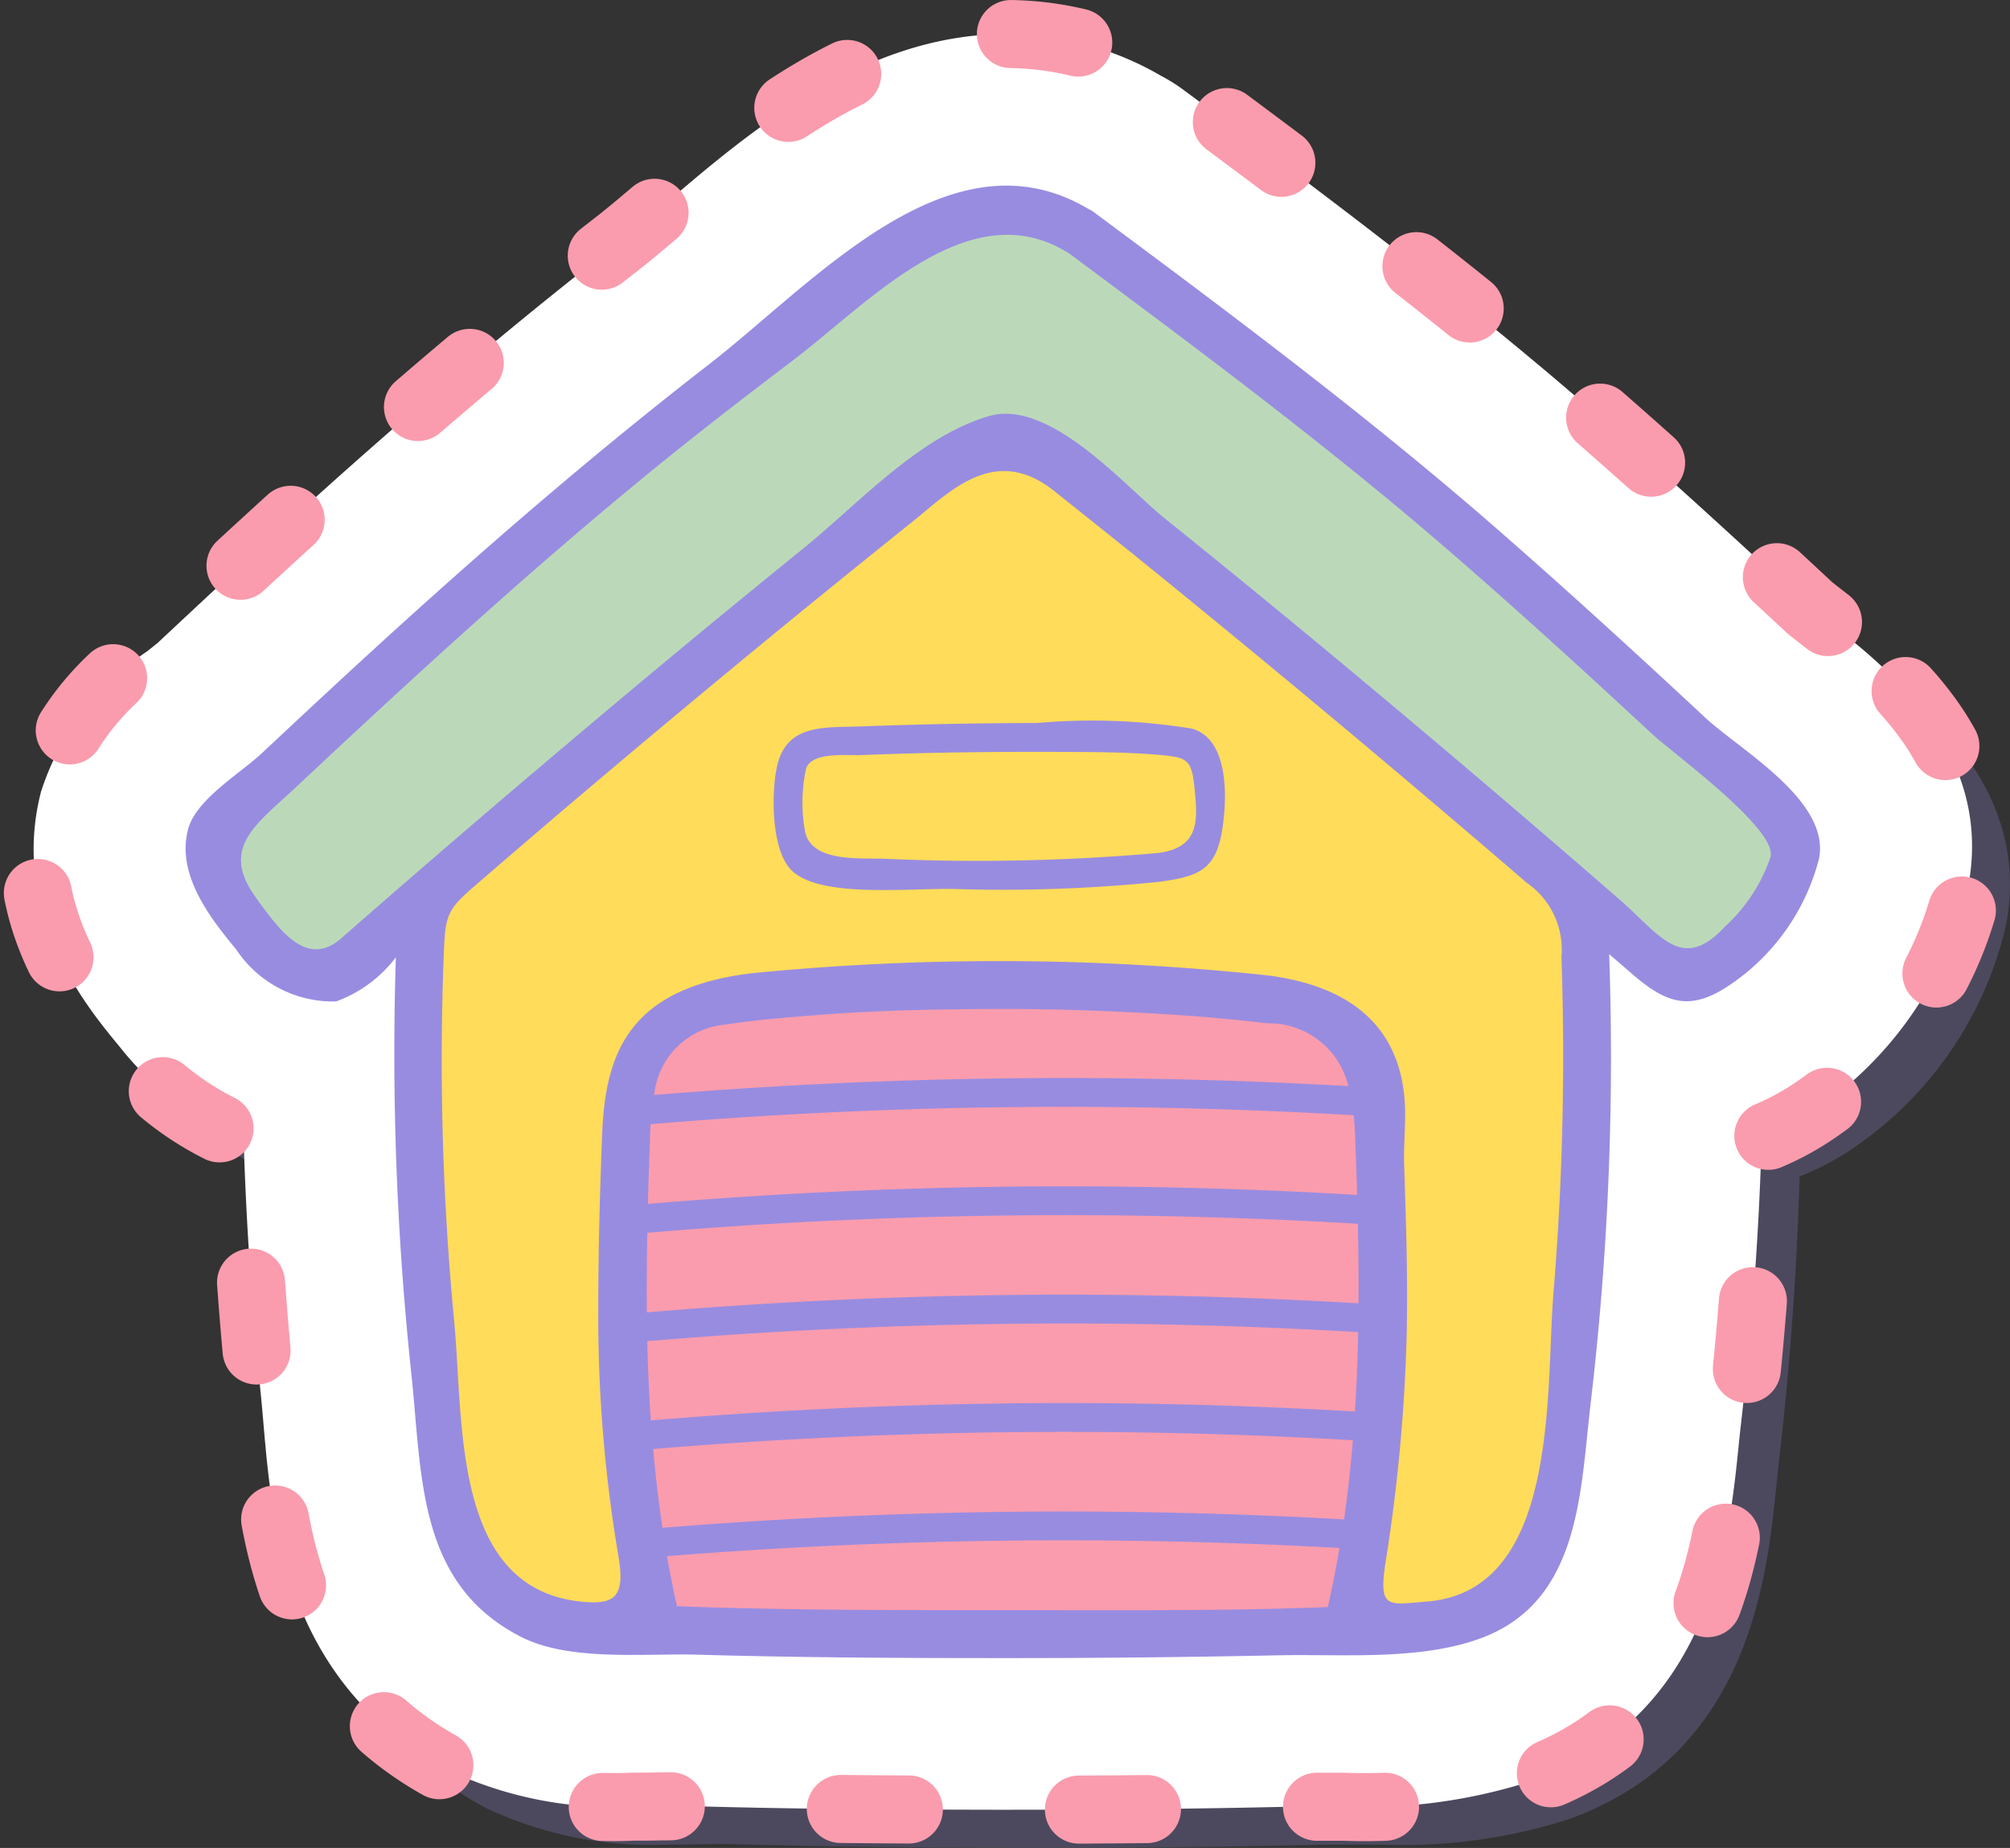 <svg xmlns="http://www.w3.org/2000/svg" xmlns:xlink="http://www.w3.org/1999/xlink" width="59.093" height="54.317" viewBox="0 0 59.093 54.317">
  <rect x="0" y="0" width="59.093" height="54.317" fill="#333333" stroke="none"/>
  <defs>
    <clipPath id="clip-path">
      <rect id="Rectangle_33" data-name="Rectangle 33" width="56.987" height="52.201" fill="none"/>
    </clipPath>
  </defs>
  <g id="Groupe_30" data-name="Groupe 30" transform="translate(-966.009 -74.451)">
    <g id="Groupe_20" data-name="Groupe 20" transform="translate(968.115 76.566)" opacity="0.25">
      <g id="Groupe_19" data-name="Groupe 19" transform="translate(0 0)">
        <g id="Groupe_18" data-name="Groupe 18" clip-path="url(#clip-path)">
          <path id="Tracé_98" data-name="Tracé 98" d="M711.235,380.382c-.2-.156-.479-.37-.566-.449-2.316-2.159-4.261-3.922-6.12-5.549-4.111-3.6-8.621-6.943-12.24-9.629a5.17,5.17,0,0,0-.681-.429,9.046,9.046,0,0,0-4.546-1.228c-4.183,0-7.548,2.871-10.006,4.967-.531.453-1.032.88-1.468,1.219-3.19,2.471-6.538,5.318-10.235,8.7-1.084.992-2.153,1.99-3.232,3-.053.047-.214.173-.331.265a7.844,7.844,0,0,0-3.108,4.113c-.929,3.587,1.332,6.322,2.3,7.491a8.709,8.709,0,0,0,3.655,2.728c.07,2.384.237,4.857.5,7.46.033.321.06.643.088.963.246,2.865.659,7.661,5.5,10.158a11.43,11.43,0,0,0,5.343,1.039c.28,0,.558,0,.828-.008.217,0,.429-.006.633-.006.112,0,.221,0,.324,0,3.01.087,6.015.1,8.815.105h.535c2.793,0,5.384-.027,7.924-.083.186,0,.376-.005.568-.005l.607,0,.688,0a16.041,16.041,0,0,0,5.467-.742c5.317-1.9,5.844-7.05,6.127-9.818.025-.244.049-.484.077-.72.327-2.843.529-5.64.605-8.361a8.048,8.048,0,0,0,1.746-.952,10.871,10.871,0,0,0,4.308-6.376c.832-4.055-2.5-6.629-4.106-7.866" transform="translate(-658.485 -363.098)" fill="#988ce1"/>
        </g>
      </g>
    </g>
    <path id="Tracé_99" data-name="Tracé 99" d="M706.235,375.382c-.2-.156-.479-.37-.566-.449-2.316-2.159-4.261-3.922-6.12-5.549-4.111-3.6-8.621-6.943-12.24-9.629a5.166,5.166,0,0,0-.681-.429,9.046,9.046,0,0,0-4.546-1.228c-4.182,0-7.548,2.871-10.006,4.967-.531.453-1.032.88-1.468,1.219-3.19,2.471-6.538,5.318-10.235,8.7-1.084.992-2.153,1.99-3.232,3-.053.047-.214.173-.331.265a7.845,7.845,0,0,0-3.108,4.113c-.929,3.587,1.332,6.322,2.3,7.491a8.709,8.709,0,0,0,3.655,2.728c.07,2.384.237,4.857.5,7.46.033.321.06.643.088.963.247,2.865.659,7.661,5.5,10.158a11.43,11.43,0,0,0,5.343,1.039c.28,0,.558,0,.828-.008.217,0,.429-.006.633-.006.112,0,.221,0,.324,0,3.01.087,6.015.1,8.815.105h.535c2.793,0,5.384-.027,7.924-.083.186,0,.376-.005.568-.005l.607,0,.688,0a16.041,16.041,0,0,0,5.467-.742c5.317-1.9,5.844-7.05,6.127-9.818.025-.244.049-.484.077-.72.327-2.843.529-5.64.605-8.361a8.049,8.049,0,0,0,1.746-.952,10.871,10.871,0,0,0,4.308-6.376c.832-4.055-2.5-6.629-4.106-7.866" transform="translate(313.515 -282.647)" fill="#fff"/>
    <path id="Tracé_100" data-name="Tracé 100" d="M706.235,375.382c-.2-.156-.479-.37-.566-.449-2.316-2.159-4.261-3.922-6.12-5.549-4.111-3.6-8.621-6.943-12.24-9.629a5.166,5.166,0,0,0-.681-.429,9.046,9.046,0,0,0-4.546-1.228c-4.182,0-7.548,2.871-10.006,4.967-.531.453-1.032.88-1.468,1.219-3.19,2.471-6.538,5.318-10.235,8.7-1.084.992-2.153,1.99-3.232,3-.053.047-.214.173-.331.265a7.845,7.845,0,0,0-3.108,4.113c-.929,3.587,1.332,6.322,2.3,7.491a8.709,8.709,0,0,0,3.655,2.728c.07,2.384.237,4.857.5,7.46.033.321.06.643.088.963.247,2.865.659,7.661,5.5,10.158a11.43,11.43,0,0,0,5.343,1.039c.28,0,.558,0,.828-.008.217,0,.429-.006.633-.006.112,0,.221,0,.324,0,3.01.087,6.015.1,8.815.105h.535c2.793,0,5.384-.027,7.924-.083.186,0,.376-.005.568-.005l.607,0,.688,0a16.041,16.041,0,0,0,5.467-.742c5.317-1.9,5.844-7.05,6.127-9.818.025-.244.049-.484.077-.72.327-2.843.529-5.64.605-8.361a8.049,8.049,0,0,0,1.746-.952,10.871,10.871,0,0,0,4.308-6.376C711.173,379.193,707.838,376.619,706.235,375.382Z" transform="translate(313.515 -282.647)" fill="none" stroke="#fa9cad" stroke-linecap="round" stroke-linejoin="round" stroke-width="2" stroke-dasharray="2 5"/>
    <path id="Tracé_101" data-name="Tracé 101" d="M677.924,402.076a3.86,3.86,0,0,0,1.768-1.3,89.02,89.02,0,0,0,.467,12.352c.306,3,.2,6.065,3.194,7.612,1.435.742,3.65.488,5.208.533,2.9.083,5.795.1,8.692.1q4.178.005,8.355-.081c1.886-.041,4.128.16,5.93-.483,2.953-1.054,2.972-4.246,3.271-6.845a86.854,86.854,0,0,0,.554-13.284c.2.178.41.353.614.532,1.091.953,1.793,1.186,3.043.3a6.394,6.394,0,0,0,2.51-3.627c.351-1.71-2.318-3.2-3.344-4.155-1.98-1.846-3.978-3.672-6.015-5.454-3.824-3.345-7.89-6.383-11.966-9.409a.727.727,0,0,0-.145-.084c-4.078-2.432-8.066,2.164-11.16,4.562-3.449,2.671-6.736,5.52-9.954,8.466-1.077.986-2.144,1.982-3.211,2.98-.618.578-1.927,1.35-2.153,2.225-.342,1.32.625,2.572,1.417,3.53a3.417,3.417,0,0,0,2.924,1.527" transform="translate(297.955 -298.186)" fill="#988ce1"/>
    <path id="Tracé_102" data-name="Tracé 102" d="M740.179,429.96a2.388,2.388,0,0,0-1.025-2.182q-5.744-4.947-11.639-9.715-1.125-.9-2.253-1.8c-1.745-1.387-3.063.024-4.157.9q-1.687,1.352-3.364,2.719-3.462,2.83-6.87,5.725-1.349,1.149-2.689,2.308c-.782.675-.818.86-.862,1.973a80.5,80.5,0,0,0,.307,10.793c.286,3.007-.084,8,3.922,8.245.814.05,1.1-.211.908-1.334a42.251,42.251,0,0,1-.595-7.326c0-1.687.047-3.372.112-5.057.09-2.317.694-4.38,4.549-4.784a74.343,74.343,0,0,1,15.019.079c3.337.427,4.08,2.4,4.04,4.224-.01.482-.041.95-.028,1.33.056,1.679.113,3.361.074,5.042a50.266,50.266,0,0,1-.6,6.525c-.252,1.543.029,1.374,1.186,1.284,3.9-.3,3.5-6.121,3.726-9.019a84.874,84.874,0,0,0,.239-9.925m-9.947-3.92c-.171,1.323-.63,1.547-1.916,1.712a45.194,45.194,0,0,1-5.972.207c-1.419-.026-3.857.258-4.748-.5-.7-.594-.643-2.515-.455-3.2.317-1.161,1.408-1.041,2.445-1.079q2.589-.095,5.182-.1a18.332,18.332,0,0,1,4.541.164c1.065.293,1.036,1.928.923,2.79" transform="translate(271.736 -327.383)" fill="#ffdc59"/>
    <path id="Tracé_103" data-name="Tracé 103" d="M765.248,455.658a60.867,60.867,0,0,1-8.05.169c-.769-.025-2.112.1-2.322-.783a4.8,4.8,0,0,1,.014-1.806c.1-.575,1.208-.44,1.628-.457,2.12-.087,4.246-.105,6.367-.092.784.005,1.571.015,2.352.082.855.073,1,.11,1.085.967.1.969.155,1.762-1.074,1.92" transform="translate(234.804 -356.135)" fill="#ffdc59"/>
    <path id="Tracé_104" data-name="Tracé 104" d="M734.293,514.275a145.922,145.922,0,0,1,20.891-.266c.017.781.025,1.56.019,2.339h0a145.842,145.842,0,0,0-20.922.266c-.007-.779,0-1.559.013-2.339" transform="translate(250.745 -403.588)" fill="#fa9cad"/>
    <path id="Tracé_105" data-name="Tracé 105" d="M755.251,528.287q-.022,1.168-.094,2.334a146.032,146.032,0,0,0-20.7.261q-.08-1.163-.106-2.329a145.957,145.957,0,0,1,20.9-.266" transform="translate(250.687 -414.681)" fill="#fa9cad"/>
    <path id="Tracé_106" data-name="Tracé 106" d="M755.225,500.322q.034.875.06,1.75a145.923,145.923,0,0,0-20.851.265q.027-1.007.065-2.015c0-.112.009-.221.016-.329a145.933,145.933,0,0,1,20.669-.263c.019.189.033.385.041.592" transform="translate(250.623 -392.499)" fill="#fa9cad"/>
    <path id="Tracé_107" data-name="Tracé 107" d="M735.123,542.82a146,146,0,0,1,20.572-.258c-.064.776-.148,1.553-.259,2.327a145.9,145.9,0,0,0-20.039.247c-.116-.77-.205-1.542-.273-2.315" transform="translate(250.088 -425.778)" fill="#fa9cad"/>
    <path id="Tracé_108" data-name="Tracé 108" d="M735.269,489.1a2.3,2.3,0,0,1,2.092-2.07c.909-.142,1.83-.212,2.747-.284,1.8-.141,3.6-.172,5.4-.175s3.6.072,5.4.194c.8.054,1.595.137,2.391.227a2.4,2.4,0,0,1,2.376,1.847,145.9,145.9,0,0,0-20.411.261" transform="translate(249.974 -382.463)" fill="#fa9cad"/>
    <path id="Tracé_109" data-name="Tracé 109" d="M747.1,558.654c-3.278,0-6.566.007-9.846-.115-.111-.489-.207-.98-.294-1.471a146.015,146.015,0,0,1,19.771-.241q-.148.87-.343,1.737c-3.093.121-6.2.086-9.287.09" transform="translate(248.658 -436.876)" fill="#fa9cad"/>
    <path id="Tracé_110" data-name="Tracé 110" d="M681.239,404.036c-1.074-1.458.034-2.164,1.159-3.219,3.316-3.108,6.663-6.186,10.175-9.072,1.457-1.2,2.95-2.351,4.453-3.49,2.251-1.708,5.219-5,8.131-3.14,3.3,2.453,6.6,4.909,9.765,7.549,1.511,1.263,2.985,2.57,4.447,3.89.988.892,1.966,1.8,2.942,2.7.59.547,3.633,2.751,3.462,3.585a4.913,4.913,0,0,1-1.34,2.054c-1.275,1.378-1.915.24-3.077-.771q-3.569-3.105-7.2-6.141-3.074-2.575-6.2-5.087c-1.169-.943-3.385-3.536-5.178-3-2.068.612-3.826,2.578-5.472,3.91q-3.438,2.782-6.814,5.639-3.4,2.868-6.747,5.8c-1.039.906-1.852-.315-2.508-1.2" transform="translate(292.292 -303.209)" fill="#bbd9b9"/>
  </g>
</svg>
